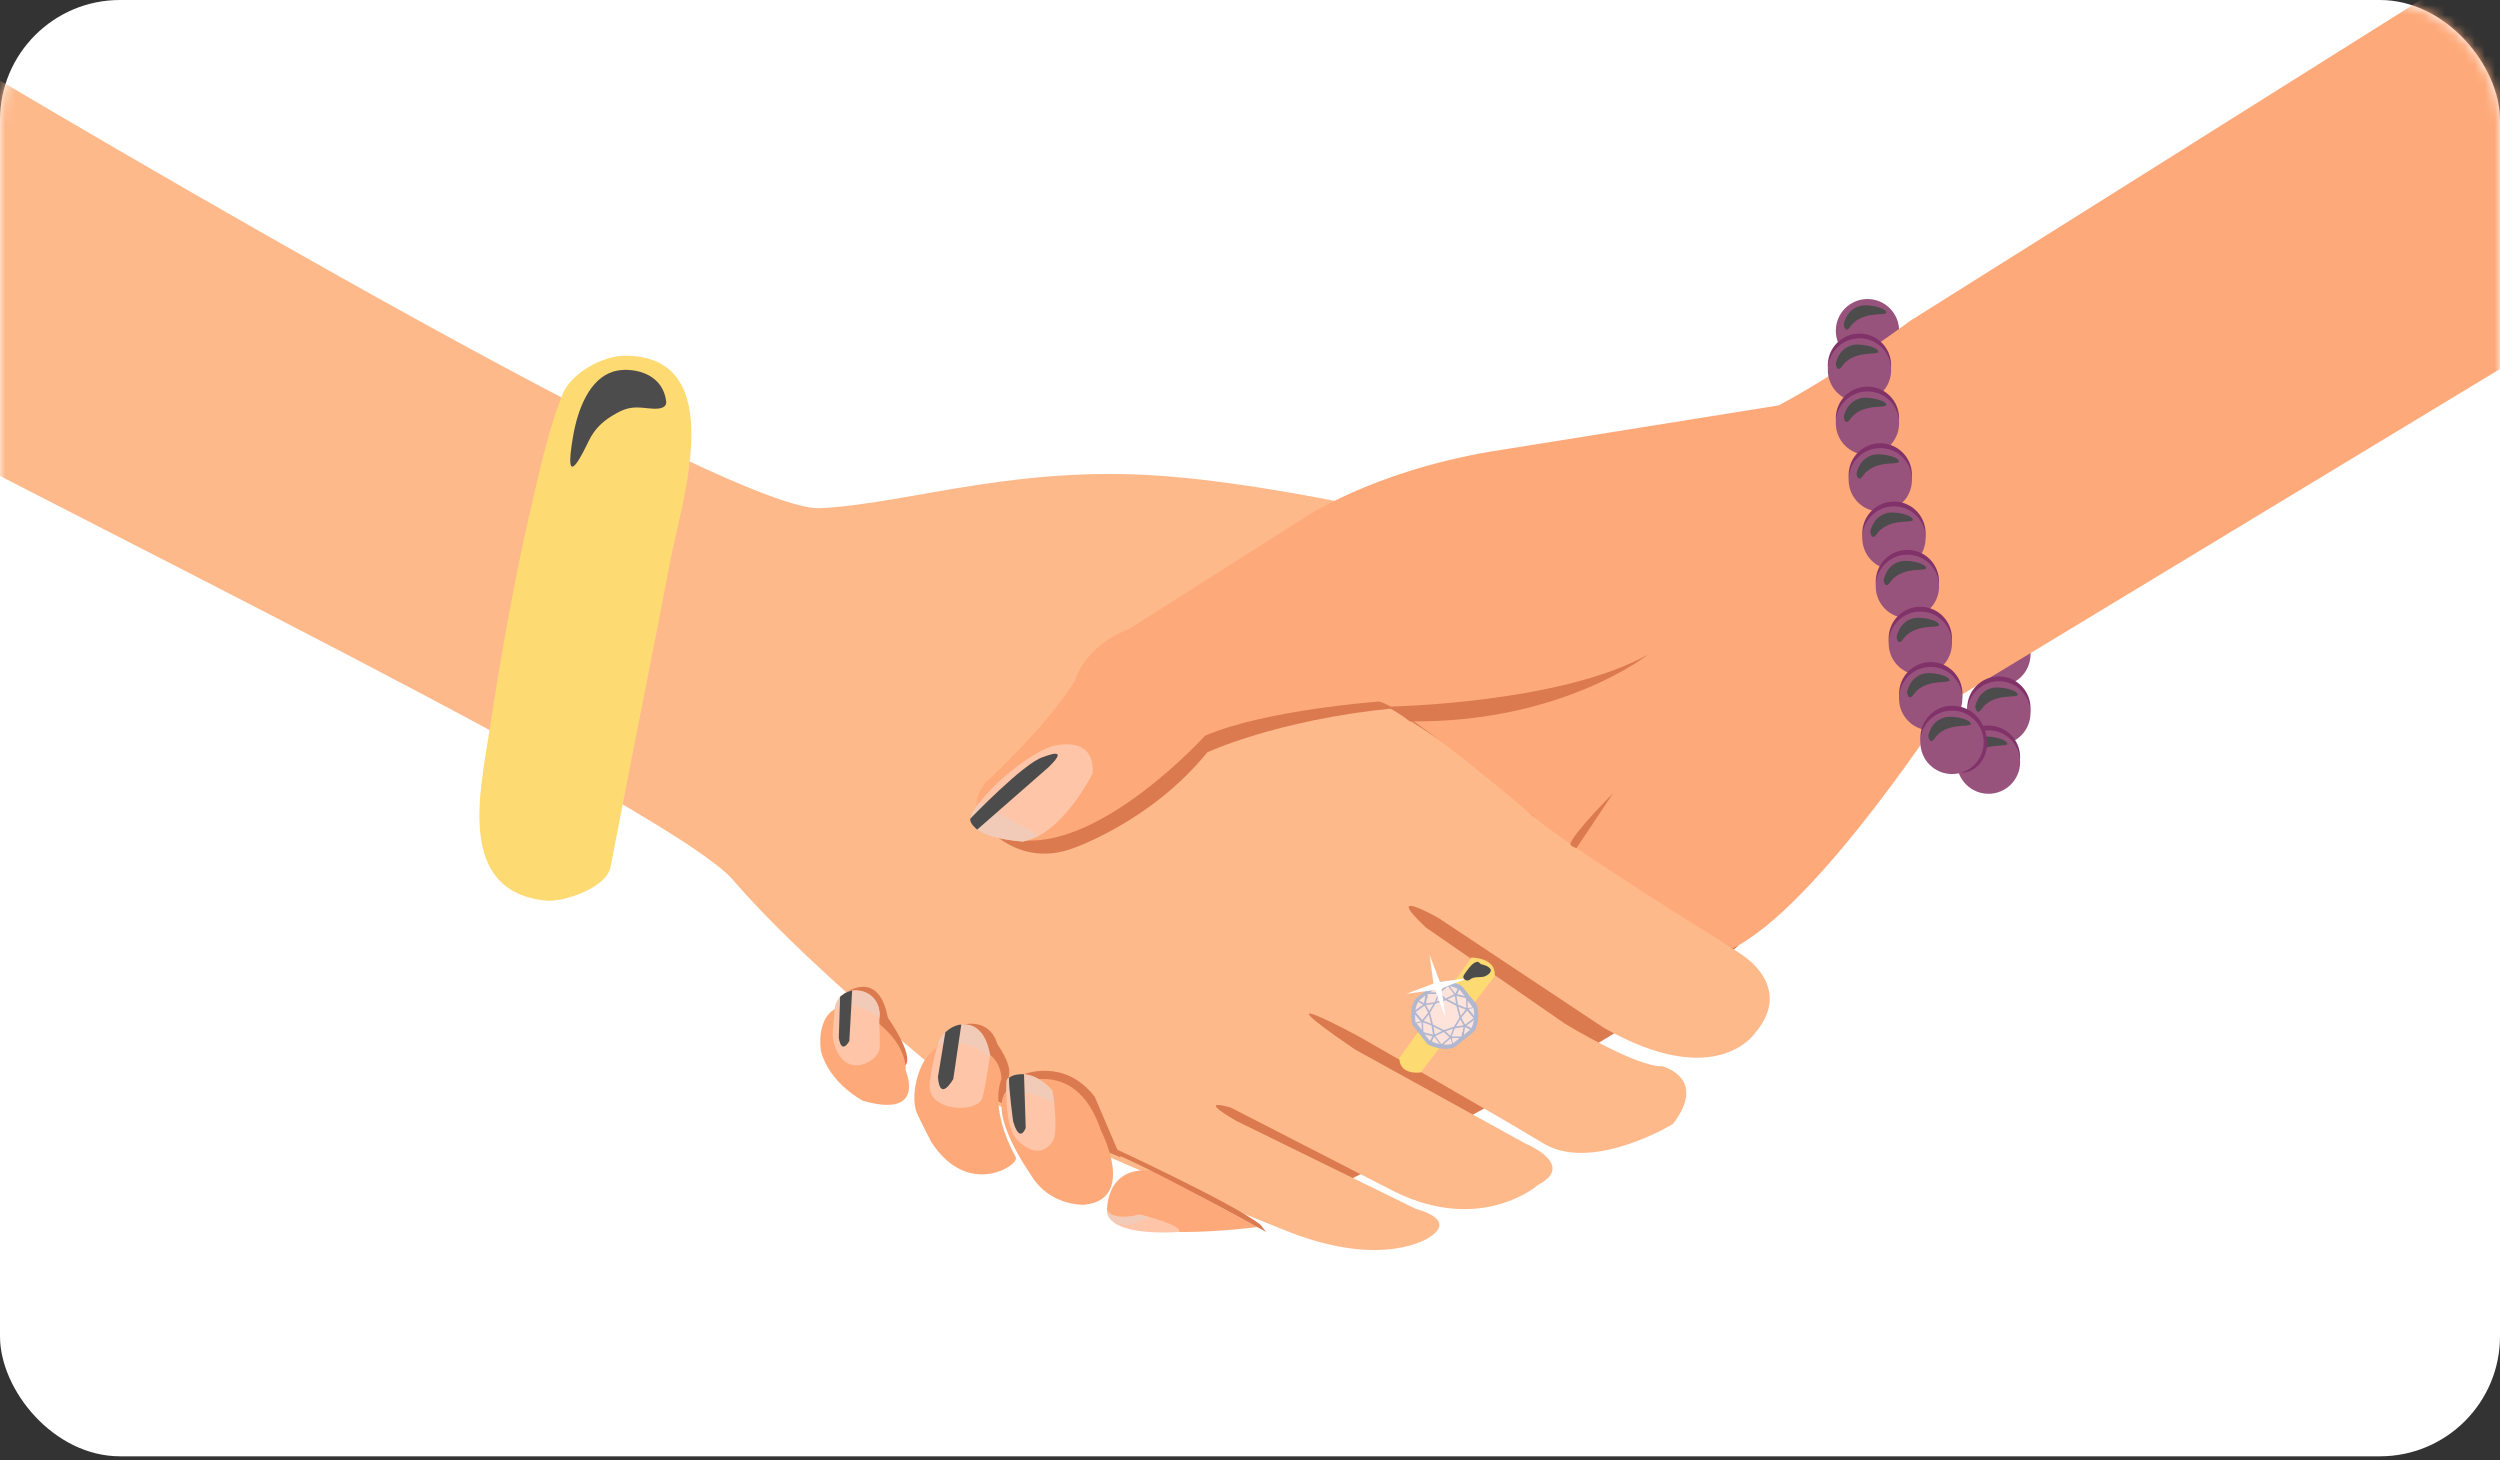 <svg width="250" height="146" viewBox="0 0 250 146" fill="none" xmlns="http://www.w3.org/2000/svg">
    <rect x="0" y="0" width="250" height="146" fill="#333333" stroke="none"/>
    <rect width="250" height="145.631" rx="12" fill="white"/>
    <mask id="mask0_989_176" style="mask-type:alpha" maskUnits="userSpaceOnUse" x="0" y="0" width="250" height="146">
        <rect width="250" height="145.631" rx="12" fill="white"/>
    </mask>
    <g mask="url(#mask0_989_176)">
        <path d="M189.913 33.078C189.913 34.831 188.495 36.252 186.746 36.252C184.998 36.252 183.58 34.831 183.58 33.078C183.58 31.325 184.998 29.903 186.746 29.903C188.495 29.903 189.913 31.325 189.913 33.078Z" fill="#98537D"/>
        <g style="mix-blend-mode:screen">
            <path d="M184.377 32.472C184.377 32.43 184.385 32.379 184.394 32.336C184.436 32.141 184.521 31.953 184.606 31.774C184.869 31.221 185.311 30.821 185.896 30.626C186.372 30.464 186.89 30.532 187.373 30.609C187.373 30.609 188.613 30.813 188.63 31.273C188.63 31.409 187.832 31.434 187.73 31.443C186.796 31.485 185.727 31.758 185.124 32.54C184.929 32.796 184.666 33.238 184.428 32.719C184.394 32.642 184.385 32.557 184.385 32.481L184.377 32.472Z" fill="#4C4C4C"/>
        </g>
        <path d="M199.885 68.121C201.634 68.121 203.051 66.7 203.051 64.947C203.051 63.194 201.634 61.773 199.885 61.773C198.136 61.773 196.719 63.194 196.719 64.947C196.719 66.7 198.136 68.121 199.885 68.121Z" fill="#803269"/>
        <path d="M203.051 65.432C203.051 67.185 201.634 68.606 199.885 68.606C198.136 68.606 196.719 67.185 196.719 65.432C196.719 63.679 198.136 62.258 199.885 62.258C201.634 62.258 203.051 63.679 203.051 65.432Z" fill="#98537D"/>
        <g style="mix-blend-mode:screen">
            <path d="M197.527 64.827C197.527 64.785 197.536 64.734 197.544 64.691C197.587 64.495 197.672 64.308 197.757 64.129C198.02 63.576 198.461 63.176 199.047 62.981C199.522 62.819 200.04 62.887 200.524 62.964C200.524 62.964 201.763 63.168 201.78 63.627C201.78 63.764 200.982 63.789 200.88 63.798C199.947 63.84 198.877 64.112 198.274 64.895C198.079 65.151 197.816 65.593 197.578 65.074C197.544 64.998 197.536 64.912 197.536 64.827H197.527Z" fill="#4C4C4C"/>
        </g>
        <path d="M137.892 65.457L92.945 100.407L130.719 120.115C130.719 120.115 163.723 103.828 173.867 94.535L137.892 65.466V65.457Z" fill="#DC7A4F"/>
        <path d="M-6.659 4.101C-6.659 4.101 72.072 51.339 82.029 50.82C91.248 50.335 102.275 46.199 117.927 47.739C117.927 47.739 126.611 48.386 141.237 51.739C156.075 55.143 117.333 57.977 128.665 65.304C128.665 65.304 143.554 71.95 153.257 81.583L166.134 89.965L174.011 95.36C174.011 95.36 179.486 98.543 175.548 103.257C175.548 103.257 171.702 109.231 160.37 102.772L143.843 91.795C143.843 91.795 138.079 88.518 142.595 92.756L156.525 102.389C156.525 102.389 163.63 106.721 166.227 106.627C166.227 106.627 170.836 107.785 167.288 112.405C167.288 112.405 159.538 117.12 154.615 114.499C154.513 114.448 154.411 114.388 154.318 114.329C149.42 111.35 135.872 103.64 135.872 103.64C135.872 103.64 124.922 97.717 135.49 104.942L152.493 114.329C152.493 114.329 157.679 116.448 153.834 118.473C153.834 118.473 148.164 123.485 139.42 119.145L123.088 110.763C123.088 110.763 119.345 109.606 123.666 112.108L141.627 120.907C141.627 120.907 145.855 121.936 142.875 123.766C142.875 123.766 138.453 126.846 129.141 123.281C129.141 123.281 100.704 112.108 93.693 107.002C93.693 107.002 80.247 96.118 73.329 88.025C66.419 79.941 -10.895 43.016 -25.486 33.962L-6.659 4.101Z" fill="#FEB98B"/>
        <path d="M98.633 82.672C98.633 82.672 101.935 86.774 107.232 84.851C107.232 84.851 115.092 82.196 120.728 75.235C120.728 75.235 127.647 72.001 139.174 70.852L137.383 68.027L118.903 71.235L98.633 82.664V82.672Z" fill="#DC7A4F"/>
        <path d="M98.573 78.238C98.573 78.238 104.464 72.903 107.537 68.026C107.537 68.026 108.309 64.691 112.918 62.887L130.337 51.841C130.337 51.841 137 47.22 149.037 45.161L177.856 40.54C177.856 40.54 183.365 37.715 191.047 32.064L251.723 -6.068L274.778 21.903L194.96 70.205C194.96 70.205 181.879 90.569 173.272 94.832C173.272 94.832 156.439 84.476 153.264 81.566C153.264 81.566 140.514 70.682 137.9 70.154C137.9 70.154 126.551 70.971 120.498 73.575C120.498 73.575 110.024 85.131 101.858 83.974C101.858 83.974 95.262 82.502 98.564 78.23L98.573 78.238Z" fill="#FEA979"/>
        <path d="M110.705 120.992C110.705 120.992 110.578 116.457 115.357 117.095L125.739 122.703C125.739 122.703 111.563 124.6 110.705 120.992Z" fill="#FEA979"/>
        <path d="M84.322 99.446C84.322 99.446 87.803 96.637 88.787 101.769C88.787 101.769 91.436 105.496 90.544 106.543L87.616 105.59L84.322 99.446Z" fill="#DC7A4F"/>
        <path d="M96.334 102.457C96.334 102.457 98.974 101.734 99.746 104.44C99.746 104.44 101.122 106.295 100.909 107.453L100.519 110.482L99.016 109.767L96.343 102.449L96.334 102.457Z" fill="#DC7A4F"/>
        <path d="M102.404 107.418C102.404 107.418 106.47 105.776 109.475 109.682L112.064 115.732L109.17 114.533L102.404 107.418Z" fill="#DC7A4F"/>
        <path d="M110.705 114.49C110.705 114.49 123.37 120.327 126.044 122.472L126.613 123.195C126.613 123.195 112.326 115.29 110.96 115.273L110.705 114.49Z" fill="#DC7A4F"/>
        <path d="M103.081 117.469C103.081 117.469 98.115 110.507 101.112 108.712C101.112 108.712 107.453 105.104 110.11 113.094C110.11 113.094 113.709 119.962 108.395 120.481C108.395 120.481 104.932 120.626 103.081 117.477V117.469Z" fill="#FEA979"/>
        <path d="M82.099 105.105C82.099 105.105 81.326 100.705 84.926 100.501C84.926 100.501 90.579 102.96 90.579 107.079C90.579 107.079 92.65 111.887 86.301 110.083C86.301 110.083 82.948 108.364 82.091 105.105H82.099Z" fill="#FEA979"/>
        <path d="M91.671 111.249C90.975 109.598 91.816 105.266 94.26 104.5C94.26 104.5 99.939 103.709 100.151 107.896C100.151 107.896 98.819 110.594 101.577 115.742C101.976 116.482 96.807 119.92 93.123 114.185C93.123 114.185 91.994 112.015 91.671 111.249Z" fill="#FEA979"/>
        <path d="M83.388 104.304C83.133 103.359 83.379 102.551 83.464 101.002C83.617 98.143 88.269 98.372 87.946 101.878C87.887 102.559 88.056 104.295 87.946 104.908C87.725 106.261 84.406 108.023 83.388 104.295V104.304Z" fill="#FEC5A9"/>
        <path d="M92.956 108.525C93.016 107.325 93.483 105.308 93.924 104.066C94.374 102.781 98.058 100.586 99.017 105.487C99.017 105.487 98.508 108.908 98.245 109.776C97.769 111.367 92.812 111.172 92.956 108.525Z" fill="#FEC5A9"/>
        <path d="M100.717 107.895C100.717 107.895 100.258 112.397 101.684 113.946C101.684 113.946 103.713 116.311 105.241 114.184C105.241 114.184 105.937 113.486 105.241 109.078C105.241 109.078 103.102 106.338 100.717 107.895Z" fill="#FEC5A9"/>
        <path d="M110.705 120.992C110.705 120.992 111.163 122.192 113.965 121.451C113.965 121.451 118.302 122.481 117.903 123.196C117.903 123.196 110.705 123.8 110.705 120.992Z" fill="#FEC5A9"/>
        <path d="M83.475 100.909C83.475 100.909 85.3 99.794 87.957 101.768C87.957 101.768 88.194 100.134 86.743 99.343C86.743 99.343 85.257 98.509 84.001 99.7C84.001 99.7 83.517 100.339 83.475 100.917V100.909Z" fill="#F1CBB8"/>
        <path d="M93.795 104.44C93.795 104.44 96.834 103.649 98.973 105.742C98.973 105.742 98.905 103.981 97.886 103.045C97.886 103.045 96.672 101.726 94.797 103.045C94.797 103.045 94.092 103.394 93.795 104.449V104.44Z" fill="#F1CBB8"/>
        <path d="M100.648 109.359C100.648 109.359 102.99 108.738 105.418 110.346L105.24 109.078C105.24 109.078 103.432 106.755 101.14 107.657C101.14 107.657 100.622 107.836 100.639 108.193V109.351L100.648 109.359Z" fill="#F1CBB8"/>
        <path d="M110.721 121.119C110.721 121.119 111.391 122.123 113.963 121.451L114.855 121.681C114.855 121.681 112.809 123.23 111.12 122.004C111.12 122.004 110.712 121.638 110.721 121.119Z" fill="#F1CBB8"/>
        <g style="mix-blend-mode:screen">
            <path d="M84 99.692C84 99.692 84.636 99.105 85.214 99.079L84.933 104.1C84.933 104.1 84.161 105.547 83.881 103.777L84.008 99.692H84Z" fill="#4C4C4C"/>
        </g>
        <g style="mix-blend-mode:screen">
            <path d="M94.533 103.232C94.533 103.232 95.297 102.483 96.129 102.458L95.331 107.895C95.331 107.895 93.982 110.329 93.795 107.691L94.533 103.232Z" fill="#4C4C4C"/>
        </g>
        <g style="mix-blend-mode:screen">
            <path d="M100.916 107.777C100.916 107.777 101.29 107.377 102.402 107.419L102.571 112.789C102.571 112.789 101.986 114.448 101.315 112.134C101.315 112.134 100.848 108.747 100.908 107.777H100.916Z" fill="#4C4C4C"/>
        </g>
        <path d="M97.209 81.379C98.517 78.937 102.642 75.525 105.078 74.665C105.078 74.665 109.467 73.236 109.272 77.329C109.272 77.329 106.258 83.439 102.303 84.154C102.303 84.154 96.013 83.643 97.218 81.379H97.209Z" fill="#FEC5A9"/>
        <path d="M97.955 80.255L103.923 83.557L102.301 84.153C102.301 84.153 97.166 83.932 97.047 81.847C97.047 81.847 97.115 81.251 97.955 80.255Z" fill="#F1CBB8"/>
        <g style="mix-blend-mode:screen">
            <path d="M97.039 81.856C97.039 81.856 102.378 76.299 104.288 75.712C104.517 75.644 107.123 74.537 104.84 76.733L97.718 82.962C97.718 82.962 96.903 82.324 97.039 81.864V81.856Z" fill="#4C4C4C"/>
        </g>
        <path d="M139.055 70.656C139.055 70.656 156.083 70.333 164.8 65.457C164.8 65.457 156.193 72.316 140.973 72.137L139.055 70.656Z" fill="#DC7A4F"/>
        <path d="M157.644 84.816L161.337 79.293C161.337 79.293 157.271 83.361 157.033 84.399C156.991 84.587 157.653 84.816 157.653 84.816H157.644Z" fill="#DC7A4F"/>
        <path d="M147.146 95.751C147.146 95.751 149.667 95.751 149.464 97.624L142.07 107.24C142.07 107.24 139.948 107.58 139.939 105.802L147.138 95.76L147.146 95.751Z" fill="#FEDA73"/>
        <path d="M146.62 103.793C146.62 103.793 146.552 103.844 146.509 103.861C146.484 103.895 146.458 103.921 146.433 103.946L146.399 103.972C146.399 103.972 146.331 104.014 146.289 104.031C146.263 104.065 146.238 104.091 146.212 104.117L145.576 104.627C145.576 104.627 145.516 104.67 145.491 104.678C145.491 104.678 145.474 104.695 145.465 104.695C145.406 104.738 145.346 104.772 145.279 104.789C145.109 104.84 144.761 104.916 144.277 104.882C144.217 104.882 144.167 104.857 144.116 104.831C144.116 104.831 144.107 104.831 144.099 104.831C144.065 104.831 144.031 104.831 144.005 104.814C143.946 104.831 143.886 104.831 143.827 104.814C143.538 104.755 143.25 104.661 142.97 104.534C142.927 104.517 142.893 104.491 142.868 104.465C142.8 104.44 142.74 104.406 142.698 104.346L142.172 103.691C142.172 103.691 142.112 103.606 142.104 103.555C142.053 103.512 142.01 103.461 141.985 103.402C141.934 103.376 141.9 103.342 141.866 103.3L141.348 102.644C141.314 102.593 141.289 102.542 141.272 102.491C141.238 102.449 141.213 102.389 141.196 102.329C141.17 102.193 141.119 101.836 141.119 101.419C141.119 101.351 141.136 101.291 141.17 101.232C141.17 101.215 141.17 101.198 141.17 101.181C141.145 101.121 141.136 101.062 141.145 100.993C141.196 100.593 141.314 100.262 141.493 99.989C141.518 99.947 141.552 99.913 141.586 99.887C141.62 99.836 141.654 99.794 141.696 99.76L142.333 99.257C142.333 99.257 142.401 99.206 142.443 99.189C142.469 99.155 142.494 99.13 142.52 99.104C142.554 99.079 142.596 99.045 142.647 99.028C142.673 98.994 142.698 98.96 142.74 98.934L143.369 98.424C143.411 98.389 143.462 98.364 143.513 98.347C143.513 98.347 143.521 98.338 143.53 98.33C143.564 98.304 143.598 98.279 143.64 98.27C143.946 98.151 144.302 98.117 144.701 98.151C144.778 98.151 144.846 98.185 144.905 98.228C144.973 98.202 145.058 98.202 145.126 98.211C145.508 98.296 145.839 98.415 145.992 98.483C146.059 98.509 146.11 98.551 146.144 98.602C146.195 98.619 146.229 98.653 146.272 98.696L146.789 99.351C146.789 99.351 146.849 99.436 146.857 99.487C146.917 99.53 146.951 99.581 146.985 99.64C147.027 99.666 147.07 99.7 147.104 99.734L147.621 100.389C147.664 100.44 147.689 100.508 147.698 100.568C147.723 100.611 147.732 100.653 147.749 100.696C147.808 101.002 147.842 101.308 147.834 101.598C147.834 101.657 147.817 101.717 147.791 101.776C147.791 101.81 147.791 101.844 147.791 101.87C147.791 101.87 147.791 101.878 147.791 101.887C147.808 101.938 147.808 101.998 147.8 102.057C147.732 102.534 147.579 102.857 147.494 103.019C147.469 103.07 147.426 103.121 147.375 103.155C147.375 103.155 147.367 103.155 147.358 103.163C147.333 103.206 147.299 103.24 147.256 103.274L146.628 103.785L146.62 103.793Z" fill="#B0B7D0"/>
        <path d="M141.651 100.942C141.651 100.942 141.583 100.993 141.549 101.019C141.591 100.687 141.685 100.406 141.829 100.193C141.829 100.193 141.838 100.193 141.846 100.193C141.863 100.202 141.88 100.21 141.889 100.227C141.889 100.227 141.905 100.227 141.905 100.244C141.922 100.253 141.931 100.261 141.948 100.27C141.948 100.27 141.956 100.27 141.965 100.278C141.982 100.287 141.999 100.295 142.016 100.304C142.016 100.304 142.024 100.304 142.033 100.312C142.05 100.321 142.075 100.338 142.092 100.346C142.109 100.355 142.135 100.372 142.152 100.38C142.152 100.38 142.152 100.38 142.16 100.38C142.177 100.38 142.194 100.397 142.203 100.406C142.203 100.406 142.211 100.406 142.22 100.406C142.228 100.406 142.245 100.414 142.254 100.423C142.254 100.423 142.262 100.423 142.271 100.431C142.279 100.431 142.287 100.44 142.304 100.448C142.304 100.448 142.304 100.448 142.313 100.448C142.313 100.448 142.313 100.448 142.304 100.448C142.271 100.474 142.237 100.5 142.211 100.525C142.203 100.525 142.186 100.542 142.177 100.551C142.143 100.576 142.118 100.593 142.084 100.619C142.084 100.619 142.067 100.627 142.058 100.636C142.016 100.661 141.982 100.695 141.931 100.721C141.931 100.721 141.922 100.721 141.914 100.738C141.88 100.763 141.846 100.789 141.812 100.814C141.804 100.814 141.795 100.831 141.778 100.84C141.744 100.865 141.702 100.891 141.668 100.917C141.668 100.917 141.668 100.917 141.651 100.917V100.942ZM142.916 101.095L143.34 100.397L142.593 100.508L142.924 101.095H142.916ZM145.479 99.581L144.749 99.929L145.606 100.363L145.556 100.066L145.479 99.572V99.581ZM143.637 100.159L144.41 99.904L143.909 99.453L143.637 100.159ZM146.056 100.755L145.836 100.661L146.073 101.589L146.574 100.959L146.056 100.755ZM143.085 99.232C143.085 99.232 143.111 99.232 143.119 99.232C143.145 99.232 143.17 99.232 143.187 99.232C143.204 99.232 143.213 99.232 143.23 99.232C143.255 99.232 143.281 99.232 143.298 99.232C143.298 99.232 143.315 99.232 143.323 99.232C143.357 99.232 143.391 99.232 143.425 99.232C143.425 99.232 143.425 99.232 143.433 99.232C143.459 99.232 143.493 99.232 143.518 99.232H143.544C143.544 99.232 143.586 99.232 143.603 99.232H143.629C143.629 99.232 143.663 99.232 143.68 99.232C143.68 99.232 143.697 99.232 143.705 99.232C143.722 99.232 143.739 99.232 143.756 99.232C143.756 99.232 143.756 99.198 143.748 99.189C143.748 99.172 143.748 99.163 143.739 99.147C143.739 99.147 143.739 99.138 143.739 99.129C143.739 99.121 143.739 99.104 143.731 99.095V99.078C143.731 99.061 143.722 99.053 143.714 99.036V99.019C143.714 99.002 143.705 98.985 143.697 98.968C143.697 98.968 143.697 98.959 143.697 98.951C143.697 98.925 143.68 98.908 143.671 98.883C143.671 98.866 143.654 98.84 143.646 98.823V98.806C143.646 98.789 143.637 98.772 143.629 98.755C143.629 98.755 143.629 98.755 143.629 98.746L143.001 99.257C143.001 99.257 143.009 99.257 143.017 99.257C143.051 99.257 143.077 99.257 143.111 99.257L143.085 99.232ZM141.99 100.091C141.99 100.091 142.007 100.1 142.007 100.108C142.024 100.117 142.041 100.125 142.05 100.134C142.05 100.134 142.058 100.134 142.067 100.134C142.084 100.151 142.109 100.159 142.126 100.168C142.126 100.168 142.135 100.168 142.143 100.176C142.16 100.176 142.169 100.193 142.186 100.202C142.186 100.202 142.203 100.202 142.211 100.21C142.22 100.21 142.237 100.219 142.245 100.227C142.245 100.227 142.262 100.227 142.262 100.236C142.27 100.236 142.287 100.244 142.296 100.253C142.296 100.253 142.304 100.253 142.313 100.261C142.33 100.261 142.338 100.27 142.347 100.278C142.347 100.278 142.347 100.278 142.355 100.278C142.372 100.278 142.381 100.295 142.398 100.304C142.398 100.287 142.406 100.27 142.415 100.253C142.415 100.253 142.415 100.244 142.415 100.236C142.415 100.219 142.415 100.202 142.423 100.185C142.423 100.185 142.423 100.168 142.423 100.159C142.423 100.142 142.432 100.117 142.44 100.1C142.44 100.091 142.44 100.083 142.44 100.074C142.44 100.049 142.449 100.014 142.457 99.989C142.457 99.955 142.474 99.929 142.474 99.895C142.474 99.887 142.474 99.878 142.474 99.87C142.474 99.844 142.474 99.819 142.491 99.793C142.491 99.785 142.491 99.768 142.491 99.759C142.491 99.734 142.491 99.717 142.508 99.691C142.508 99.683 142.508 99.666 142.508 99.657C142.508 99.623 142.508 99.597 142.525 99.563C142.525 99.563 142.525 99.555 142.525 99.546L141.897 100.057C141.897 100.057 141.897 100.057 141.905 100.057C141.922 100.057 141.931 100.074 141.948 100.083L141.99 100.091ZM142.695 99.827C142.695 99.827 142.678 99.904 142.669 99.938C142.669 99.938 142.669 99.946 142.669 99.955C142.669 99.989 142.652 100.014 142.652 100.049C142.652 100.057 142.652 100.066 142.652 100.074C142.652 100.1 142.636 100.134 142.636 100.159C142.636 100.159 142.636 100.168 142.636 100.176C142.636 100.21 142.619 100.236 142.619 100.261C142.619 100.27 142.619 100.278 142.619 100.287C142.619 100.304 142.61 100.321 142.602 100.338C142.602 100.338 142.602 100.338 142.602 100.346L143.467 100.219L143.654 99.734L143.781 99.402H143.773C143.773 99.402 143.739 99.402 143.722 99.402C143.714 99.402 143.705 99.402 143.697 99.402C143.671 99.402 143.637 99.402 143.612 99.402H143.595C143.595 99.402 143.535 99.402 143.51 99.402C143.501 99.402 143.493 99.402 143.476 99.402H143.366C143.366 99.402 143.289 99.402 143.247 99.402H143.213C143.213 99.402 143.145 99.402 143.111 99.402C143.111 99.402 143.094 99.402 143.085 99.402C143.043 99.402 143.001 99.402 142.958 99.402C142.95 99.402 142.941 99.402 142.933 99.402C142.899 99.402 142.865 99.402 142.831 99.393C142.831 99.393 142.822 99.393 142.814 99.393L142.78 99.419V99.436C142.78 99.47 142.78 99.504 142.771 99.538C142.771 99.538 142.771 99.555 142.771 99.563C142.771 99.606 142.754 99.648 142.754 99.683C142.754 99.683 142.754 99.7 142.754 99.708C142.754 99.742 142.746 99.776 142.737 99.81C142.737 99.819 142.737 99.827 142.737 99.836L142.695 99.827ZM143.917 99.129C143.917 99.129 143.917 99.147 143.917 99.155C143.917 99.155 143.917 99.155 143.917 99.163C143.917 99.163 143.917 99.163 143.926 99.163C143.951 99.138 143.985 99.112 144.019 99.087C144.028 99.087 144.036 99.07 144.053 99.061C144.079 99.036 144.113 99.01 144.138 98.985C144.138 98.985 144.155 98.968 144.163 98.968C144.197 98.934 144.24 98.9 144.274 98.866C144.274 98.866 144.282 98.857 144.291 98.849C144.325 98.823 144.35 98.789 144.384 98.763C144.393 98.755 144.401 98.746 144.418 98.738C144.452 98.713 144.486 98.678 144.511 98.653C144.511 98.653 144.511 98.653 144.52 98.644C144.554 98.619 144.579 98.585 144.613 98.559C144.282 98.525 143.994 98.559 143.748 98.653V98.67C143.748 98.687 143.756 98.695 143.764 98.713C143.764 98.721 143.764 98.73 143.773 98.738C143.773 98.755 143.781 98.763 143.79 98.781C143.79 98.789 143.79 98.798 143.798 98.806C143.798 98.823 143.807 98.832 143.815 98.849C143.815 98.849 143.815 98.866 143.815 98.874C143.815 98.891 143.824 98.908 143.832 98.934C143.832 98.934 143.832 98.934 143.832 98.942C143.832 98.968 143.841 98.985 143.849 99.002C143.849 99.002 143.849 99.01 143.849 99.019C143.849 99.036 143.849 99.044 143.858 99.061V99.078C143.858 99.087 143.858 99.104 143.866 99.112V99.129H143.917ZM144.622 98.763C144.622 98.763 144.562 98.815 144.537 98.84C144.528 98.849 144.52 98.857 144.503 98.866C144.461 98.9 144.427 98.934 144.384 98.968C144.384 98.968 144.376 98.976 144.367 98.985C144.333 99.01 144.299 99.044 144.274 99.07C144.265 99.078 144.248 99.095 144.24 99.104C144.214 99.129 144.189 99.147 144.163 99.172C144.146 99.18 144.138 99.198 144.121 99.206C144.096 99.223 144.079 99.249 144.053 99.266C144.045 99.274 144.028 99.291 144.019 99.3C144.019 99.3 144.011 99.308 144.002 99.317L144.461 99.734L144.579 99.844L145.411 99.436L144.834 98.661L144.792 98.61C144.792 98.61 144.775 98.627 144.766 98.636C144.758 98.644 144.749 98.653 144.732 98.661C144.707 98.687 144.681 98.713 144.656 98.73C144.647 98.738 144.63 98.755 144.622 98.763ZM145.564 99.308C145.564 99.308 145.564 99.308 145.564 99.3C145.564 99.3 145.573 99.283 145.581 99.274C145.581 99.274 145.581 99.274 145.581 99.266C145.581 99.257 145.598 99.24 145.606 99.223C145.606 99.223 145.606 99.223 145.606 99.206C145.606 99.198 145.623 99.18 145.623 99.172C145.623 99.172 145.623 99.155 145.632 99.155C145.632 99.147 145.64 99.129 145.649 99.121C145.649 99.112 145.657 99.104 145.666 99.095C145.666 99.078 145.683 99.07 145.683 99.053C145.683 99.053 145.683 99.036 145.691 99.027C145.691 99.01 145.708 98.985 145.717 98.968C145.717 98.968 145.717 98.959 145.717 98.951C145.734 98.925 145.742 98.891 145.759 98.866C145.615 98.798 145.318 98.687 144.961 98.61L145.021 98.687L145.513 99.342C145.513 99.342 145.513 99.334 145.522 99.325L145.564 99.308ZM145.64 100.585L144.554 100.023L143.552 100.363L143.001 101.274L143.306 102.457L144.393 103.01L145.394 102.67L145.946 101.759L145.64 100.576V100.585ZM142.873 101.444L142.372 102.082L142.975 102.321L143.111 102.372L142.873 101.444ZM144.197 103.095L143.349 102.661L143.476 103.452L144.206 103.104L144.197 103.095ZM146.031 101.938L145.606 102.635L146.353 102.525L146.022 101.938H146.031ZM145.309 102.874L144.545 103.129L145.038 103.58L145.309 102.874ZM145.861 103.801C145.861 103.801 145.836 103.801 145.827 103.801C145.802 103.801 145.776 103.801 145.759 103.801C145.742 103.801 145.734 103.801 145.725 103.801C145.7 103.801 145.674 103.801 145.657 103.801H145.522C145.522 103.801 145.462 103.801 145.437 103.801H145.403C145.403 103.801 145.369 103.801 145.352 103.801C145.343 103.801 145.326 103.801 145.318 103.801C145.301 103.801 145.284 103.801 145.267 103.801C145.267 103.801 145.25 103.801 145.241 103.801H145.208H145.191C145.191 103.801 145.208 103.861 145.216 103.903C145.216 103.903 145.216 103.912 145.216 103.92C145.216 103.937 145.216 103.946 145.225 103.963C145.225 103.963 145.225 103.98 145.225 103.989C145.225 103.997 145.225 104.014 145.233 104.023C145.233 104.023 145.233 104.04 145.233 104.048C145.233 104.057 145.233 104.074 145.241 104.091C145.241 104.099 145.241 104.108 145.25 104.116C145.25 104.133 145.25 104.15 145.267 104.167C145.267 104.176 145.267 104.184 145.275 104.201C145.275 104.218 145.284 104.235 145.292 104.252C145.292 104.261 145.292 104.269 145.301 104.278C145.301 104.295 145.309 104.303 145.318 104.32V104.329L145.955 103.818C145.955 103.818 145.946 103.818 145.938 103.818C145.904 103.818 145.878 103.818 145.844 103.818L145.861 103.801ZM146.6 99.819L145.649 99.581L145.717 99.963L145.793 100.465L146.625 100.797V100.61L146.6 99.819ZM147.279 102.108C147.279 102.108 147.211 102.159 147.168 102.184C147.168 102.184 147.151 102.201 147.134 102.21C147.1 102.236 147.067 102.261 147.041 102.278C147.041 102.278 147.024 102.287 147.016 102.295C146.973 102.321 146.939 102.355 146.897 102.38C146.888 102.38 146.88 102.389 146.871 102.397C146.837 102.423 146.812 102.44 146.778 102.465C146.769 102.465 146.761 102.482 146.744 102.491C146.71 102.516 146.676 102.542 146.651 102.567C146.651 102.567 146.651 102.567 146.642 102.567C146.642 102.567 146.642 102.567 146.651 102.567C146.659 102.567 146.668 102.576 146.685 102.584C146.685 102.584 146.693 102.584 146.702 102.584C146.71 102.584 146.727 102.593 146.735 102.601C146.735 102.601 146.744 102.601 146.752 102.61C146.769 102.61 146.778 102.627 146.795 102.627C146.795 102.627 146.803 102.627 146.812 102.627C146.829 102.635 146.854 102.644 146.871 102.661C146.888 102.67 146.914 102.687 146.931 102.695C146.931 102.695 146.948 102.695 146.948 102.704C146.965 102.704 146.982 102.721 146.99 102.729C146.99 102.729 147.007 102.738 147.007 102.746C147.024 102.755 147.033 102.763 147.05 102.772C147.05 102.772 147.067 102.78 147.067 102.789C147.084 102.797 147.092 102.806 147.109 102.814C147.109 102.814 147.109 102.814 147.126 102.814C147.194 102.695 147.33 102.414 147.389 101.997C147.355 102.023 147.321 102.04 147.296 102.065C147.296 102.065 147.296 102.065 147.287 102.074L147.279 102.108ZM146.71 101.053L146.133 101.776L146.218 101.921L146.515 102.457C146.515 102.457 146.523 102.457 146.532 102.44C146.549 102.431 146.557 102.423 146.574 102.414C146.6 102.397 146.625 102.38 146.642 102.355C146.659 102.346 146.668 102.338 146.685 102.321C146.71 102.304 146.735 102.278 146.761 102.261C146.778 102.253 146.786 102.244 146.803 102.227C146.837 102.201 146.871 102.184 146.897 102.159C146.905 102.159 146.914 102.15 146.922 102.142C146.965 102.108 147.007 102.082 147.05 102.048C147.05 102.048 147.067 102.04 147.067 102.031C147.1 102.006 147.134 101.98 147.168 101.955C147.177 101.955 147.185 101.938 147.202 101.929C147.236 101.904 147.262 101.887 147.296 101.861C147.296 101.861 147.313 101.844 147.321 101.844C147.338 101.844 147.347 101.827 147.364 101.819L146.778 101.129L146.693 101.036L146.71 101.053ZM146.956 102.95C146.956 102.95 146.939 102.942 146.931 102.933C146.914 102.925 146.897 102.916 146.88 102.908C146.871 102.908 146.863 102.899 146.846 102.891C146.829 102.882 146.82 102.874 146.803 102.865C146.795 102.865 146.786 102.857 146.778 102.848C146.769 102.848 146.752 102.84 146.744 102.831C146.735 102.831 146.727 102.823 146.718 102.814C146.71 102.814 146.702 102.806 146.685 102.797C146.685 102.797 146.668 102.789 146.659 102.78C146.659 102.78 146.642 102.772 146.634 102.763C146.634 102.763 146.617 102.763 146.608 102.755C146.6 102.755 146.591 102.746 146.583 102.738C146.583 102.738 146.574 102.738 146.566 102.729C146.549 102.729 146.54 102.712 146.523 102.712C146.523 102.729 146.515 102.746 146.506 102.772V102.789C146.506 102.806 146.506 102.823 146.489 102.84C146.489 102.848 146.489 102.857 146.489 102.865C146.489 102.882 146.489 102.899 146.472 102.916C146.472 102.925 146.472 102.933 146.472 102.942C146.472 102.967 146.464 102.993 146.455 103.027C146.455 103.061 146.438 103.087 146.438 103.121C146.438 103.129 146.438 103.138 146.438 103.155C146.438 103.18 146.43 103.206 146.421 103.231C146.421 103.24 146.421 103.257 146.421 103.265C146.421 103.291 146.413 103.316 146.404 103.342C146.404 103.35 146.404 103.367 146.404 103.376C146.404 103.41 146.396 103.435 146.387 103.469C146.387 103.469 146.387 103.478 146.387 103.486L147.016 102.976C147.016 102.976 147.016 102.976 147.007 102.976C146.999 102.976 146.982 102.959 146.973 102.95H146.956ZM146.252 103.206C146.252 103.206 146.269 103.129 146.277 103.095C146.277 103.095 146.277 103.095 146.277 103.087C146.277 103.052 146.294 103.018 146.294 102.993C146.294 102.984 146.294 102.976 146.294 102.967C146.294 102.933 146.311 102.908 146.311 102.882C146.311 102.882 146.311 102.882 146.311 102.874C146.311 102.84 146.328 102.814 146.328 102.789C146.328 102.78 146.328 102.772 146.328 102.763C146.328 102.746 146.337 102.729 146.345 102.712C146.345 102.712 146.345 102.712 146.345 102.704L145.479 102.831L145.165 103.648H145.174C145.174 103.648 145.208 103.648 145.225 103.648C145.233 103.648 145.241 103.648 145.25 103.648C145.275 103.648 145.309 103.648 145.335 103.648C145.335 103.648 145.343 103.648 145.352 103.648H145.462C145.462 103.648 145.522 103.648 145.556 103.648H145.573C145.573 103.648 145.649 103.648 145.691 103.648H145.725C145.725 103.648 145.793 103.648 145.827 103.648C145.827 103.648 145.844 103.648 145.853 103.648C145.895 103.648 145.938 103.648 145.972 103.648C145.98 103.648 145.988 103.648 145.997 103.648C146.031 103.648 146.065 103.648 146.099 103.657C146.099 103.657 146.116 103.657 146.124 103.657L146.158 103.631V103.614C146.158 103.58 146.158 103.546 146.167 103.512C146.167 103.503 146.167 103.495 146.167 103.486C146.167 103.444 146.175 103.41 146.184 103.367C146.184 103.367 146.184 103.35 146.184 103.342C146.184 103.308 146.192 103.274 146.201 103.248C146.201 103.24 146.201 103.231 146.201 103.214L146.252 103.206ZM145.895 99.036C145.895 99.036 145.878 99.061 145.878 99.078C145.878 99.087 145.87 99.104 145.861 99.112C145.861 99.129 145.844 99.138 145.844 99.155C145.844 99.163 145.844 99.172 145.827 99.18C145.819 99.198 145.81 99.215 145.802 99.232C145.802 99.249 145.785 99.257 145.785 99.274C145.785 99.274 145.776 99.291 145.768 99.3C145.768 99.3 145.759 99.317 145.751 99.325C145.751 99.325 145.751 99.342 145.742 99.342C145.742 99.342 145.734 99.359 145.725 99.368C145.725 99.368 145.725 99.376 145.717 99.385C145.717 99.385 145.717 99.393 145.708 99.402V99.41L146.472 99.606L145.946 98.951C145.946 98.951 145.929 98.976 145.929 98.993C145.929 99.002 145.921 99.019 145.912 99.036H145.895ZM147.245 100.831C147.245 100.831 147.236 100.831 147.228 100.831C147.202 100.831 147.185 100.84 147.16 100.848C147.151 100.848 147.143 100.848 147.134 100.848C147.117 100.848 147.1 100.857 147.084 100.857C147.084 100.857 147.067 100.857 147.058 100.857C147.041 100.857 147.033 100.857 147.016 100.865H146.999C146.982 100.865 146.973 100.865 146.956 100.874H146.948C146.931 100.874 146.914 100.874 146.905 100.891C146.897 100.891 146.888 100.891 146.88 100.899C146.88 100.899 146.871 100.899 146.863 100.899C146.863 100.899 146.854 100.899 146.846 100.908L147.177 101.299L147.423 101.589C147.423 101.325 147.398 101.053 147.347 100.772C147.313 100.772 147.287 100.789 147.253 100.789L147.245 100.831ZM146.786 100.789C146.786 100.789 146.795 100.789 146.803 100.789C146.803 100.789 146.803 100.789 146.82 100.789C146.82 100.789 146.837 100.789 146.846 100.789C146.846 100.789 146.854 100.789 146.863 100.789C146.863 100.789 146.88 100.789 146.888 100.789C146.888 100.789 146.905 100.789 146.914 100.789C146.922 100.789 146.939 100.789 146.948 100.78C146.956 100.78 146.965 100.78 146.973 100.78C146.982 100.78 146.999 100.78 147.007 100.772C147.016 100.772 147.024 100.772 147.033 100.772C147.05 100.772 147.058 100.772 147.075 100.763C147.083 100.763 147.092 100.763 147.109 100.755C147.126 100.755 147.143 100.755 147.151 100.746C147.16 100.746 147.177 100.746 147.185 100.738C147.202 100.738 147.219 100.738 147.236 100.729C147.253 100.729 147.262 100.729 147.279 100.729L146.761 100.074V100.287L146.778 100.865L146.786 100.789ZM144.325 104.269C144.325 104.269 144.384 104.21 144.418 104.184C144.418 104.184 144.427 104.176 144.435 104.167C144.478 104.133 144.511 104.099 144.554 104.065C144.554 104.065 144.571 104.048 144.579 104.048C144.613 104.023 144.639 103.997 144.673 103.972C144.69 103.963 144.698 103.946 144.707 103.937C144.732 103.92 144.758 103.895 144.783 103.869C144.8 103.861 144.809 103.844 144.826 103.835C144.851 103.818 144.868 103.793 144.893 103.776C144.91 103.767 144.919 103.75 144.927 103.742C144.927 103.742 144.936 103.733 144.944 103.725L144.452 103.282L144.367 103.206L143.535 103.606L143.748 103.895L144.155 104.431C144.155 104.431 144.18 104.406 144.189 104.397C144.189 104.397 144.206 104.38 144.214 104.371C144.24 104.346 144.274 104.32 144.299 104.295C144.299 104.295 144.316 104.278 144.325 104.269ZM143.06 103.972C143.06 103.972 143.077 103.929 143.094 103.912C143.094 103.912 143.094 103.895 143.102 103.895C143.102 103.878 143.119 103.861 143.128 103.844C143.128 103.844 143.128 103.827 143.136 103.827C143.136 103.81 143.153 103.801 143.153 103.784C143.153 103.784 143.153 103.776 143.162 103.767C143.162 103.759 143.179 103.742 143.179 103.733C143.179 103.733 143.179 103.716 143.187 103.716C143.187 103.708 143.196 103.699 143.204 103.691C143.204 103.691 143.204 103.682 143.213 103.674C143.213 103.674 143.221 103.657 143.23 103.657C143.23 103.657 143.23 103.648 143.238 103.64C143.238 103.64 143.238 103.64 143.247 103.631L142.525 103.452L142.474 103.435L142.992 104.091C143.001 104.065 143.017 104.031 143.026 104.014C143.026 104.014 143.026 104.006 143.026 103.997L143.06 103.972ZM142.143 102.253H142.126C142.126 102.253 142.118 102.253 142.109 102.253C142.109 102.253 142.092 102.253 142.084 102.253C142.084 102.253 142.067 102.253 142.058 102.253C142.058 102.253 142.041 102.253 142.033 102.261C142.024 102.261 142.016 102.261 142.007 102.27C141.999 102.27 141.99 102.27 141.982 102.27C141.956 102.27 141.939 102.278 141.914 102.287C141.906 102.287 141.897 102.287 141.88 102.295C141.863 102.295 141.846 102.295 141.838 102.304C141.829 102.304 141.812 102.304 141.804 102.312C141.787 102.312 141.77 102.312 141.753 102.321C141.736 102.321 141.727 102.321 141.71 102.321C141.693 102.321 141.676 102.321 141.659 102.329L142.177 102.984L142.16 102.193C142.16 102.193 142.152 102.193 142.143 102.193V102.253ZM141.685 102.21C141.685 102.21 141.685 102.21 141.693 102.21C141.719 102.21 141.744 102.201 141.761 102.193C141.77 102.193 141.778 102.193 141.787 102.193C141.804 102.193 141.821 102.193 141.829 102.184C141.838 102.184 141.846 102.184 141.855 102.184C141.863 102.184 141.88 102.184 141.897 102.176H141.914C141.931 102.176 141.939 102.176 141.956 102.167C141.956 102.167 141.965 102.167 141.973 102.167C141.99 102.167 142.007 102.159 142.016 102.159C142.016 102.159 142.024 102.159 142.033 102.159C142.041 102.159 142.05 102.159 142.058 102.15C142.058 102.15 142.058 102.15 142.075 102.15H142.092L141.659 101.64L141.498 101.453C141.498 101.819 141.54 102.133 141.566 102.287C141.566 102.287 141.634 102.278 141.659 102.27L141.685 102.21ZM143.383 103.725C143.383 103.725 143.383 103.725 143.383 103.733C143.383 103.733 143.374 103.75 143.366 103.759C143.366 103.776 143.349 103.784 143.34 103.801C143.34 103.801 143.34 103.801 143.34 103.81C143.34 103.818 143.323 103.835 143.323 103.844C143.323 103.844 143.323 103.852 143.315 103.861C143.315 103.869 143.298 103.886 143.298 103.895C143.298 103.895 143.298 103.912 143.289 103.92C143.289 103.929 143.272 103.946 143.264 103.963C143.264 103.963 143.264 103.98 143.255 103.989C143.247 104.006 143.238 104.031 143.23 104.048C143.23 104.048 143.23 104.057 143.23 104.065C143.221 104.091 143.204 104.116 143.187 104.15C143.45 104.269 143.705 104.354 143.968 104.406L143.433 103.682C143.433 103.682 143.433 103.691 143.425 103.699L143.383 103.725ZM143.162 102.567L142.737 102.397L142.321 102.236V102.653L142.347 103.214L142.839 103.342L143.298 103.461L143.221 103.001L143.153 102.576L143.162 102.567ZM142.237 101.98L142.814 101.257L142.754 101.155L142.432 100.576C142.432 100.576 142.415 100.585 142.415 100.593C142.406 100.602 142.389 100.61 142.372 100.627C142.347 100.644 142.321 100.661 142.296 100.678C142.279 100.687 142.271 100.704 142.254 100.712C142.228 100.729 142.203 100.755 142.177 100.772C142.16 100.78 142.152 100.789 142.135 100.806C142.101 100.831 142.067 100.857 142.033 100.882C142.033 100.882 142.016 100.891 142.016 100.899C141.973 100.934 141.931 100.959 141.889 100.993C141.872 100.993 141.863 101.01 141.846 101.019C141.812 101.036 141.787 101.061 141.753 101.078C141.736 101.087 141.727 101.095 141.71 101.104C141.685 101.121 141.651 101.138 141.625 101.163C141.608 101.172 141.6 101.18 141.583 101.189C141.583 101.189 141.566 101.197 141.557 101.206L141.6 101.257L142.228 101.997L142.237 101.98ZM145.029 103.912C145.029 103.912 145.029 103.895 145.029 103.878C145.029 103.878 145.029 103.878 145.029 103.869C145.029 103.869 145.029 103.869 145.021 103.869C144.995 103.895 144.961 103.92 144.927 103.946C144.927 103.946 144.91 103.963 144.902 103.972C144.876 103.997 144.843 104.023 144.817 104.048C144.817 104.048 144.8 104.065 144.792 104.065C144.758 104.099 144.724 104.133 144.681 104.159C144.681 104.159 144.664 104.176 144.656 104.176C144.63 104.201 144.596 104.227 144.562 104.261C144.554 104.269 144.545 104.278 144.528 104.286C144.494 104.32 144.461 104.346 144.435 104.38C144.401 104.406 144.376 104.431 144.35 104.457C144.775 104.491 145.072 104.423 145.208 104.38C145.208 104.38 145.208 104.371 145.208 104.363C145.208 104.346 145.199 104.329 145.191 104.312C145.191 104.312 145.191 104.295 145.191 104.286C145.191 104.269 145.182 104.252 145.174 104.235C145.174 104.235 145.174 104.218 145.174 104.21C145.174 104.193 145.165 104.176 145.157 104.159C145.157 104.159 145.157 104.15 145.157 104.142C145.14 104.099 145.131 104.048 145.114 104.006C145.114 104.006 145.114 103.997 145.114 103.989C145.114 103.972 145.114 103.955 145.097 103.946V103.929C145.097 103.92 145.097 103.903 145.089 103.895C145.089 103.895 145.089 103.886 145.089 103.878L145.029 103.912Z" fill="#FEE3DB"/>
        <path d="M144.53 101.701L143.503 98.995L140.643 99.377L143.342 98.356L142.96 95.48L143.987 98.186L146.848 97.803L144.148 98.833L144.53 101.701Z" fill="#FEFEFE"/>
        <g style="mix-blend-mode:screen">
            <path d="M148.928 96.774C148.766 96.629 148.58 96.552 148.393 96.501C148.316 96.467 148.231 96.442 148.147 96.433C148.053 96.433 147.926 96.204 147.782 96.186C147.646 96.169 147.501 96.246 147.391 96.314C147.018 96.561 146.653 97.123 146.398 97.489C146.143 97.871 146.687 98.229 147.001 97.957C147.349 97.65 147.875 97.752 148.299 97.684C148.63 97.633 149.403 97.191 148.928 96.765V96.774Z" fill="#4C4C4C"/>
        </g>
        <path d="M56.215 39.511C57.089 37.273 60.281 35.554 62.564 35.571C73.03 35.622 68.132 50.284 67.055 55.969C65.467 64.3 63.786 72.606 62.174 80.937C61.8 82.86 61.427 84.783 61.053 86.706C60.646 88.808 56.325 90.221 54.653 90.068C45.562 89.208 48.04 79.013 48.931 73.159C50.128 65.321 51.512 57.475 53.328 49.757C54.135 46.319 54.924 42.821 56.215 39.52V39.511Z" fill="#FEDA73"/>
        <g style="mix-blend-mode:screen">
            <path d="M66.62 40.165C66.255 37.093 62.919 36.676 61.34 37.153C58.921 37.893 57.783 40.948 57.325 43.535C56.222 49.756 58.471 44.922 58.87 44.097C59.524 42.769 60.398 42.02 61.62 41.34C62.894 40.616 63.624 40.701 65.016 40.846C66.255 40.982 66.68 40.625 66.62 40.165Z" fill="#4C4C4C"/>
        </g>
        <g style="mix-blend-mode:screen">
            <path d="M65.372 38.422C64.837 37.877 64.234 37.528 63.496 37.324C62.8 37.137 61.577 37.111 61.127 37.783C60.788 38.285 61.161 38.839 61.73 38.839C61.985 38.839 62.18 38.711 62.418 38.626C62.655 38.541 62.935 38.532 63.19 38.541C63.733 38.566 64.328 38.719 64.794 39C65.159 39.221 65.737 38.779 65.38 38.413L65.372 38.422Z" fill="#4C4C4C"/>
        </g>
        <path d="M185.947 39.706C187.696 39.706 189.114 38.285 189.114 36.532C189.114 34.779 187.696 33.358 185.947 33.358C184.199 33.358 182.781 34.779 182.781 36.532C182.781 38.285 184.199 39.706 185.947 39.706Z" fill="#803269"/>
        <path d="M185.947 40.183C187.696 40.183 189.114 38.762 189.114 37.009C189.114 35.256 187.696 33.834 185.947 33.834C184.199 33.834 182.781 35.256 182.781 37.009C182.781 38.762 184.199 40.183 185.947 40.183Z" fill="#98537D"/>
        <g style="mix-blend-mode:screen">
            <path d="M183.58 36.404C183.58 36.353 183.589 36.311 183.597 36.26C183.64 36.064 183.724 35.877 183.809 35.698C184.072 35.145 184.514 34.745 185.1 34.549C185.575 34.387 186.093 34.455 186.577 34.532C186.577 34.532 187.816 34.736 187.833 35.204C187.833 35.34 187.035 35.366 186.933 35.374C185.991 35.417 184.93 35.689 184.327 36.472C184.132 36.728 183.869 37.17 183.631 36.651C183.597 36.574 183.589 36.489 183.589 36.413L183.58 36.404Z" fill="#4C4C4C"/>
        </g>
        <path d="M189.913 41.833C189.913 43.586 188.495 45.008 186.746 45.008C184.998 45.008 183.58 43.586 183.58 41.833C183.58 40.08 184.998 38.659 186.746 38.659C188.495 38.659 189.913 40.08 189.913 41.833Z" fill="#803269"/>
        <path d="M189.913 42.319C189.913 44.072 188.495 45.493 186.746 45.493C184.998 45.493 183.58 44.072 183.58 42.319C183.58 40.566 184.998 39.145 186.746 39.145C188.495 39.145 189.913 40.566 189.913 42.319Z" fill="#98537D"/>
        <g style="mix-blend-mode:screen">
            <path d="M184.377 41.715C184.377 41.663 184.385 41.621 184.394 41.578C184.436 41.383 184.521 41.195 184.606 41.017C184.869 40.464 185.311 40.064 185.896 39.868C186.372 39.706 186.89 39.774 187.373 39.851C187.373 39.851 188.613 40.055 188.63 40.515C188.63 40.651 187.832 40.676 187.73 40.685C186.796 40.727 185.727 41 185.124 41.783C184.929 42.038 184.666 42.48 184.428 41.961C184.394 41.885 184.385 41.8 184.385 41.723L184.377 41.715Z" fill="#4C4C4C"/>
        </g>
        <path d="M191.196 47.501C191.196 49.254 189.778 50.675 188.03 50.675C186.281 50.675 184.863 49.254 184.863 47.501C184.863 45.748 186.281 44.327 188.03 44.327C189.778 44.327 191.196 45.748 191.196 47.501Z" fill="#803269"/>
        <path d="M188.03 51.16C189.778 51.16 191.196 49.739 191.196 47.986C191.196 46.233 189.778 44.812 188.03 44.812C186.281 44.812 184.863 46.233 184.863 47.986C184.863 49.739 186.281 51.16 188.03 51.16Z" fill="#98537D"/>
        <g style="mix-blend-mode:screen">
            <path d="M185.658 47.382C185.658 47.331 185.667 47.289 185.675 47.237C185.718 47.042 185.802 46.855 185.887 46.676C186.151 46.123 186.592 45.723 187.169 45.527C187.645 45.365 188.162 45.434 188.646 45.51C188.646 45.51 189.885 45.714 189.902 46.182C189.902 46.319 189.105 46.344 189.003 46.352C188.069 46.395 186.999 46.667 186.397 47.45C186.201 47.706 185.938 48.148 185.701 47.629C185.667 47.552 185.658 47.467 185.658 47.391V47.382Z" fill="#4C4C4C"/>
        </g>
        <path d="M192.561 53.33C192.561 55.083 191.143 56.505 189.395 56.505C187.646 56.505 186.229 55.083 186.229 53.33C186.229 51.577 187.646 50.156 189.395 50.156C191.143 50.156 192.561 51.577 192.561 53.33Z" fill="#803269"/>
        <path d="M192.561 53.807C192.561 55.56 191.143 56.981 189.395 56.981C187.646 56.981 186.229 55.56 186.229 53.807C186.229 52.054 187.646 50.633 189.395 50.633C191.143 50.633 192.561 52.054 192.561 53.807Z" fill="#98537D"/>
        <g style="mix-blend-mode:screen">
            <path d="M187.035 53.203C187.035 53.152 187.044 53.109 187.052 53.058C187.095 52.863 187.179 52.675 187.264 52.497C187.527 51.944 187.969 51.544 188.555 51.348C189.03 51.186 189.548 51.254 190.032 51.331C190.032 51.331 191.271 51.535 191.288 52.003C191.288 52.139 190.49 52.165 190.388 52.173C189.454 52.216 188.385 52.488 187.782 53.271C187.587 53.526 187.324 53.969 187.086 53.45C187.052 53.373 187.044 53.288 187.044 53.212L187.035 53.203Z" fill="#4C4C4C"/>
        </g>
        <path d="M193.907 58.164C193.907 59.917 192.489 61.338 190.74 61.338C188.992 61.338 187.574 59.917 187.574 58.164C187.574 56.411 188.992 54.99 190.74 54.99C192.489 54.99 193.907 56.411 193.907 58.164Z" fill="#803269"/>
        <path d="M193.907 58.641C193.907 60.394 192.489 61.815 190.74 61.815C188.992 61.815 187.574 60.394 187.574 58.641C187.574 56.887 188.992 55.466 190.74 55.466C192.489 55.466 193.907 56.887 193.907 58.641Z" fill="#98537D"/>
        <g style="mix-blend-mode:screen">
            <path d="M188.373 58.036C188.373 57.986 188.382 57.943 188.39 57.892C188.432 57.696 188.517 57.509 188.602 57.33C188.857 56.777 189.307 56.377 189.884 56.181C190.359 56.02 190.877 56.088 191.361 56.164C191.361 56.164 192.6 56.369 192.617 56.828C192.617 56.964 191.819 56.99 191.718 56.998C190.784 57.041 189.714 57.313 189.112 58.096C188.916 58.351 188.653 58.794 188.415 58.275C188.382 58.198 188.373 58.113 188.382 58.036H188.373Z" fill="#4C4C4C"/>
        </g>
        <path d="M192.031 67.022C193.78 67.022 195.198 65.601 195.198 63.848C195.198 62.095 193.78 60.674 192.031 60.674C190.283 60.674 188.865 62.095 188.865 63.848C188.865 65.601 190.283 67.022 192.031 67.022Z" fill="#803269"/>
        <path d="M195.198 64.334C195.198 66.087 193.78 67.508 192.031 67.508C190.283 67.508 188.865 66.087 188.865 64.334C188.865 62.581 190.283 61.16 192.031 61.16C193.78 61.16 195.198 62.581 195.198 64.334Z" fill="#98537D"/>
        <g style="mix-blend-mode:screen">
            <path d="M189.664 63.721C189.664 63.678 189.673 63.627 189.681 63.585C189.723 63.389 189.808 63.202 189.893 63.023C190.156 62.47 190.598 62.07 191.184 61.874C191.659 61.713 192.177 61.781 192.661 61.857C192.661 61.857 193.9 62.062 193.917 62.521C193.917 62.657 193.119 62.683 193.017 62.691C192.083 62.734 191.014 63.006 190.411 63.789C190.216 64.044 189.953 64.487 189.715 63.968C189.681 63.891 189.673 63.806 189.673 63.721H189.664Z" fill="#4C4C4C"/>
        </g>
        <path d="M193.076 72.554C194.825 72.554 196.243 71.133 196.243 69.38C196.243 67.627 194.825 66.206 193.076 66.206C191.328 66.206 189.91 67.627 189.91 69.38C189.91 71.133 191.328 72.554 193.076 72.554Z" fill="#803269"/>
        <path d="M196.235 69.865C196.235 71.618 194.817 73.039 193.069 73.039C191.32 73.039 189.902 71.618 189.902 69.865C189.902 68.112 191.32 66.69 193.069 66.69C194.817 66.69 196.235 68.112 196.235 69.865Z" fill="#98537D"/>
        <g style="mix-blend-mode:screen">
            <path d="M190.709 69.253C190.709 69.202 190.717 69.159 190.726 69.117C190.768 68.921 190.853 68.734 190.938 68.555C191.201 68.002 191.643 67.602 192.228 67.406C192.704 67.244 193.222 67.312 193.705 67.389C193.705 67.389 194.945 67.593 194.962 68.053C194.962 68.189 194.164 68.214 194.062 68.223C193.128 68.266 192.059 68.538 191.456 69.321C191.261 69.576 190.998 70.019 190.76 69.499C190.726 69.423 190.717 69.338 190.717 69.261L190.709 69.253Z" fill="#4C4C4C"/>
        </g>
        <path d="M203.051 70.818C203.051 72.571 201.634 73.992 199.885 73.992C198.136 73.992 196.719 72.571 196.719 70.818C196.719 69.065 198.136 67.644 199.885 67.644C201.634 67.644 203.051 69.065 203.051 70.818Z" fill="#803269"/>
        <path d="M199.885 74.469C201.634 74.469 203.051 73.048 203.051 71.295C203.051 69.542 201.634 68.121 199.885 68.121C198.136 68.121 196.719 69.542 196.719 71.295C196.719 73.048 198.136 74.469 199.885 74.469Z" fill="#98537D"/>
        <g style="mix-blend-mode:screen">
            <path d="M197.527 70.69C197.527 70.639 197.536 70.596 197.544 70.553C197.587 70.358 197.672 70.171 197.757 69.992C198.02 69.439 198.461 69.039 199.047 68.843C199.522 68.681 200.04 68.749 200.524 68.826C200.524 68.826 201.763 69.03 201.78 69.49C201.78 69.626 200.982 69.651 200.88 69.66C199.947 69.703 198.877 69.975 198.274 70.758C198.079 71.013 197.816 71.456 197.578 70.936C197.544 70.86 197.536 70.775 197.536 70.698L197.527 70.69Z" fill="#4C4C4C"/>
        </g>
        <path d="M202.014 75.728C202.014 77.481 200.597 78.903 198.848 78.903C197.099 78.903 195.682 77.481 195.682 75.728C195.682 73.975 197.099 72.554 198.848 72.554C200.597 72.554 202.014 73.975 202.014 75.728Z" fill="#803269"/>
        <path d="M202.014 76.205C202.014 77.958 200.597 79.379 198.848 79.379C197.099 79.379 195.682 77.958 195.682 76.205C195.682 74.452 197.099 73.031 198.848 73.031C200.597 73.031 202.014 74.452 202.014 76.205Z" fill="#98537D"/>
        <g style="mix-blend-mode:screen">
            <path d="M196.48 75.601C196.48 75.55 196.489 75.507 196.497 75.465C196.54 75.269 196.625 75.082 196.71 74.903C196.973 74.35 197.414 73.95 198 73.754C198.475 73.592 198.993 73.66 199.477 73.737C199.477 73.737 200.716 73.941 200.733 74.401C200.733 74.537 199.935 74.563 199.833 74.571C198.9 74.614 197.83 74.886 197.227 75.669C197.032 75.924 196.769 76.367 196.531 75.847C196.497 75.771 196.489 75.686 196.489 75.609L196.48 75.601Z" fill="#4C4C4C"/>
        </g>
        <path d="M198.603 73.439C199.086 75.422 197.839 77.277 196.09 77.277C194.341 77.277 192.041 75.507 192.041 73.754C192.041 72.001 193.459 70.58 195.207 70.58C196.956 70.58 198.195 71.737 198.611 73.439H198.603Z" fill="#803269"/>
        <path d="M195.201 77.404C196.95 77.404 198.368 75.983 198.368 74.23C198.368 72.477 196.95 71.056 195.201 71.056C193.453 71.056 192.035 72.477 192.035 74.23C192.035 75.983 193.453 77.404 195.201 77.404Z" fill="#98537D"/>
        <g style="mix-blend-mode:screen">
            <path d="M192.832 73.618C192.832 73.576 192.841 73.525 192.849 73.482C192.891 73.287 192.976 73.099 193.061 72.921C193.324 72.367 193.766 71.967 194.351 71.772C194.827 71.61 195.345 71.678 195.828 71.755C195.828 71.755 197.068 71.959 197.085 72.418C197.085 72.555 196.287 72.58 196.185 72.589C195.251 72.631 194.182 72.903 193.579 73.686C193.384 73.942 193.121 74.384 192.883 73.865C192.849 73.788 192.841 73.703 192.841 73.627L192.832 73.618Z" fill="#4C4C4C"/>
        </g>
    </g>
</svg>
